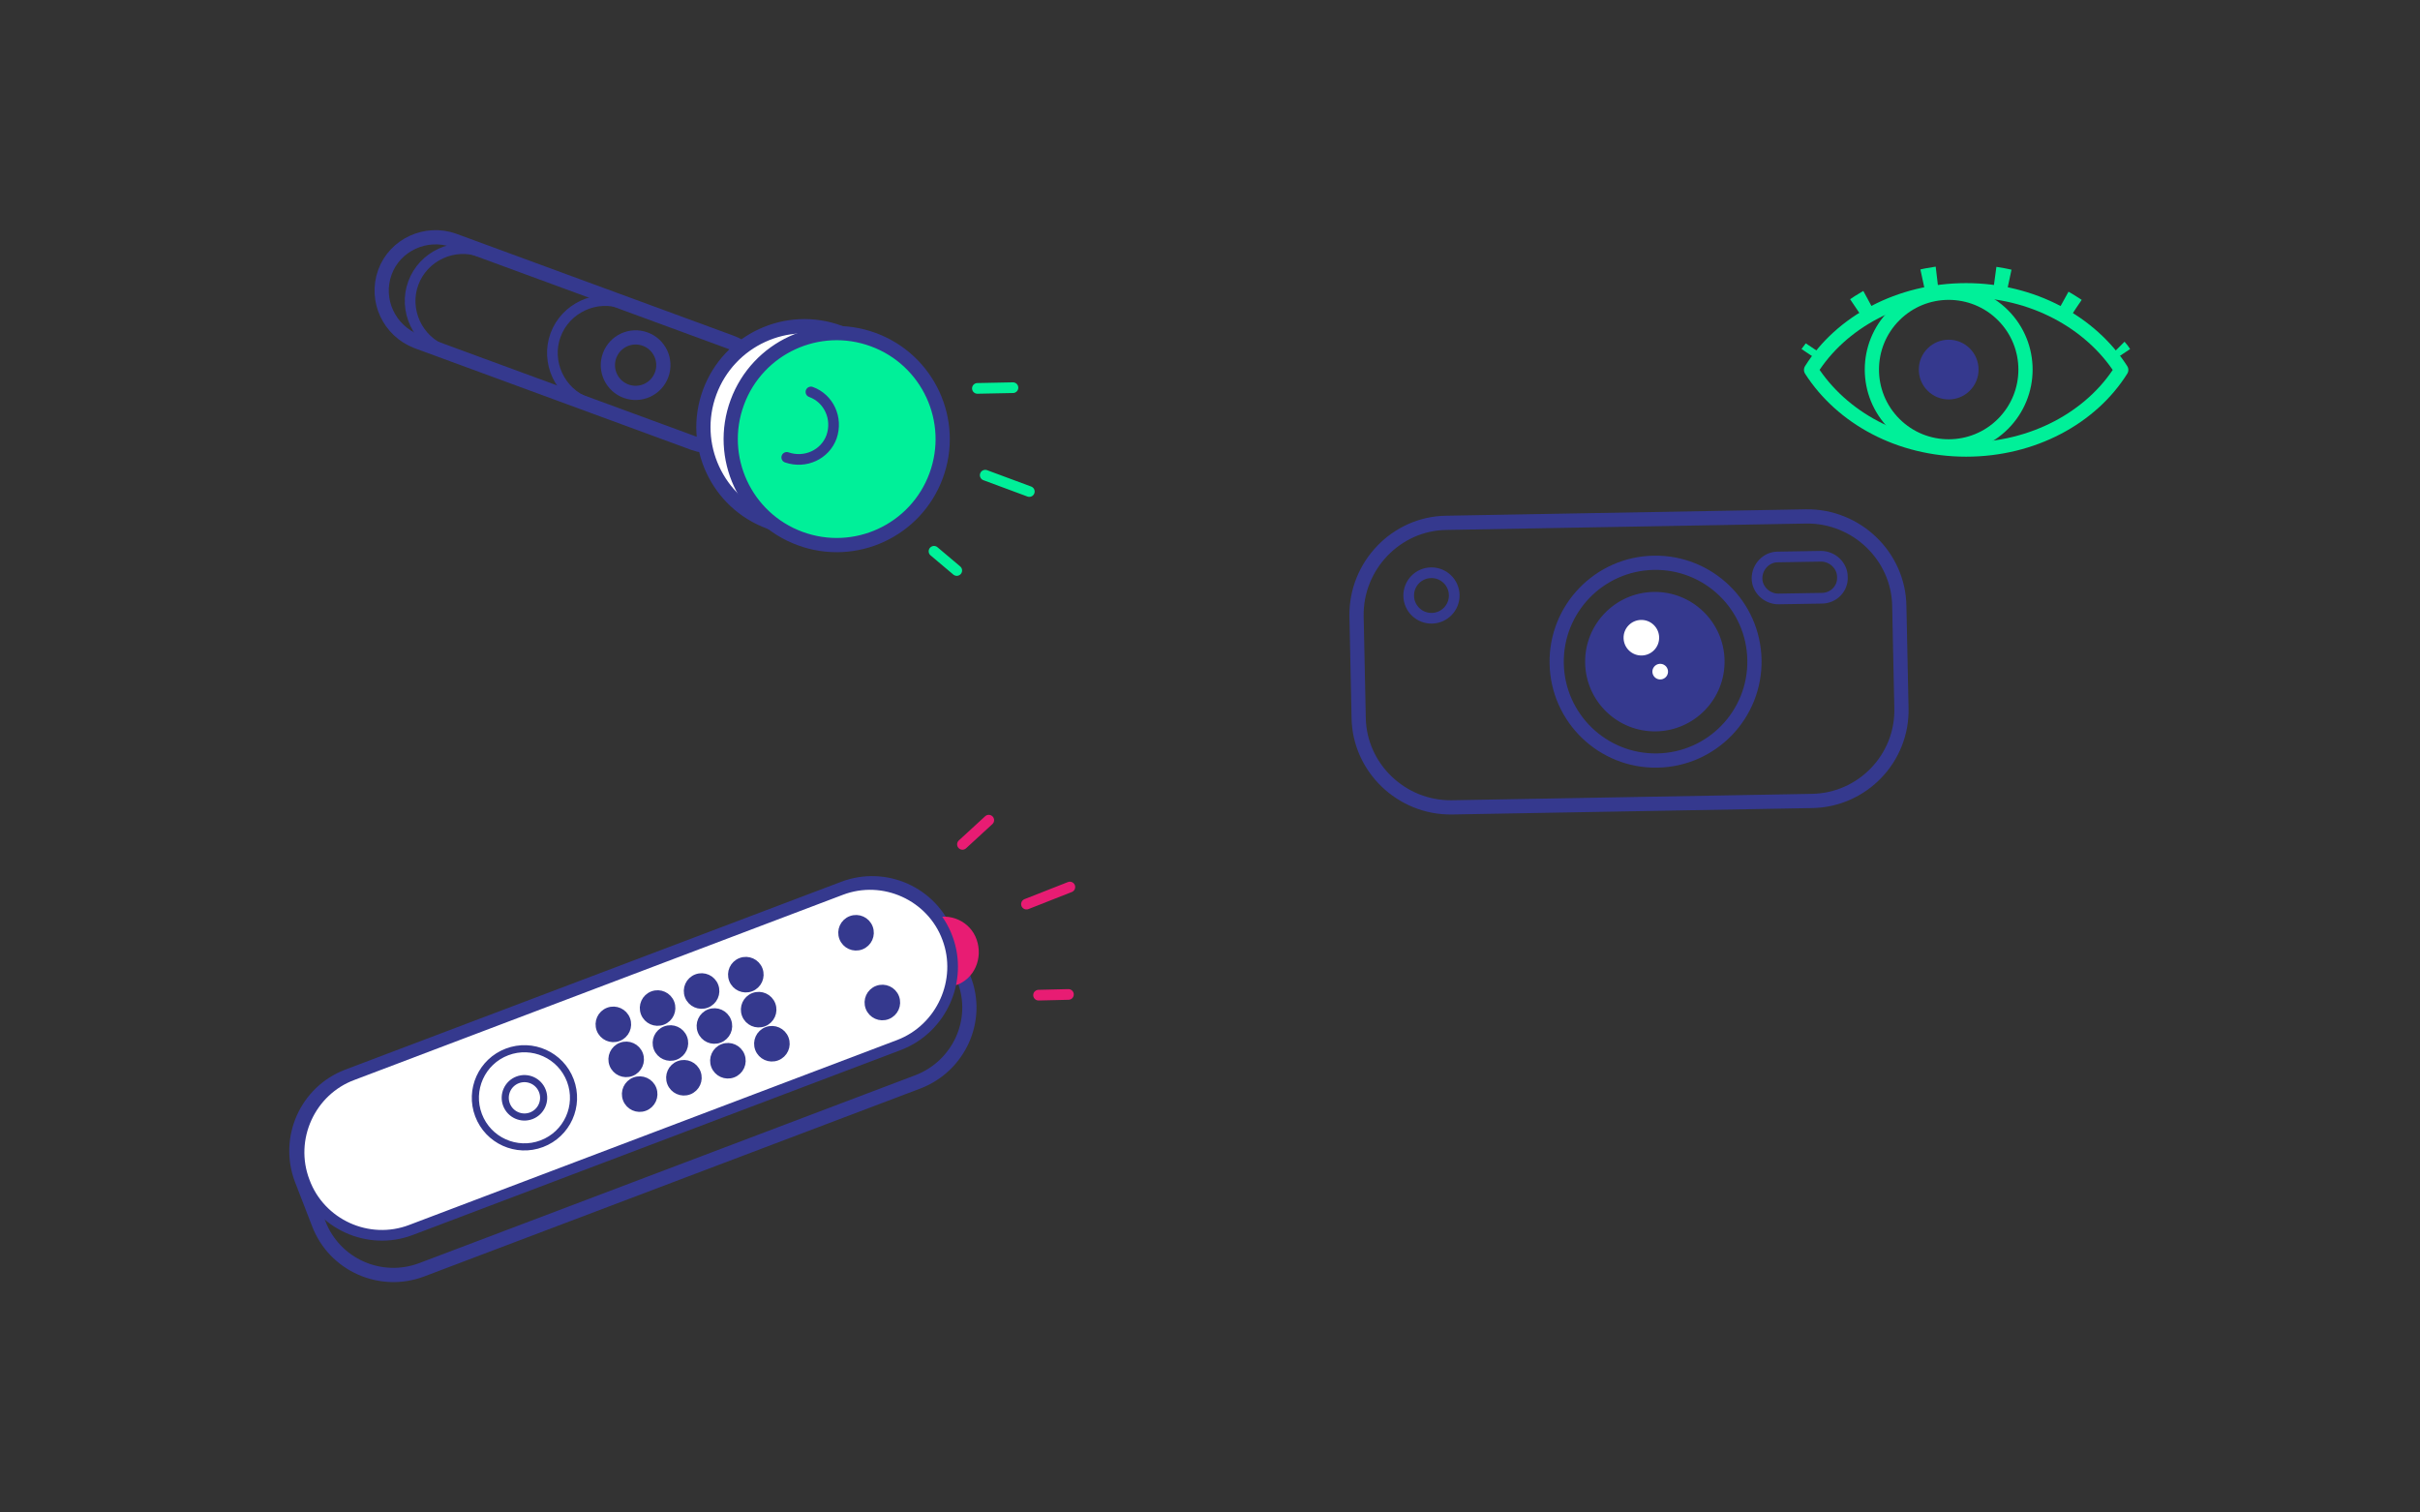<?xml version="1.0" encoding="utf-8"?>
<!-- Generator: Adobe Illustrator 21.1.0, SVG Export Plug-In . SVG Version: 6.00 Build 0)  -->
<svg version="1.1" id="Capa_1" xmlns="http://www.w3.org/2000/svg" xmlns:xlink="http://www.w3.org/1999/xlink" x="0px" y="0px"
	 viewBox="0 0 340.2 212.6" style="enable-background:new 0 0 340.2 212.6;" xml:space="preserve">
<rect x="0" y="0" width="340.2" height="212.6" fill="#333333" stroke="none"/>
<style type="text/css">
	.st0{fill:none;stroke:#35398E;stroke-width:2;stroke-linecap:round;stroke-linejoin:round;stroke-miterlimit:10;}
	.st1{fill:#E81C73;}
	.st2{fill:#FFFFFF;stroke:#35398E;stroke-width:1.5;stroke-linecap:round;stroke-linejoin:round;stroke-miterlimit:10;}
	.st3{fill:#35398E;stroke:#35398E;stroke-miterlimit:10;}
	.st4{fill:none;stroke:#35398E;stroke-miterlimit:10;}
	.st5{fill:none;stroke:#35398E;stroke-width:1.5;stroke-linecap:round;stroke-linejoin:round;stroke-miterlimit:10;}
	.st6{fill:none;stroke:#1D1D1B;stroke-linecap:round;stroke-linejoin:round;stroke-miterlimit:10;}
	.st7{fill:#FFFFFF;stroke:#35398E;stroke-width:2;stroke-linecap:round;stroke-linejoin:round;stroke-miterlimit:10;}
	.st8{fill:#00F099;stroke:#35398E;stroke-width:2;stroke-linecap:round;stroke-linejoin:round;stroke-miterlimit:10;}
	.st9{fill:none;stroke:#00F099;stroke-width:1.5;stroke-linecap:round;stroke-linejoin:round;stroke-miterlimit:10;}
	.st10{fill:none;stroke:#E81C73;stroke-width:1.5;stroke-linecap:round;stroke-linejoin:round;stroke-miterlimit:10;}
	.st11{fill:#FFFFFF;}
	.st12{fill:none;stroke:#00F099;stroke-width:2;stroke-linecap:round;stroke-linejoin:round;stroke-miterlimit:10;}
	.st13{fill:#35398E;}
	.st14{fill:none;stroke:#00F099;stroke-width:3;stroke-miterlimit:10;}
	.st15{fill:none;stroke:#00F099;stroke-width:3;stroke-miterlimit:10;stroke-dasharray:2.046,8.182;}
</style>
<path class="st0" d="M129,152.1l-69.7,26.4c-5.8,2.2-12.3-0.7-14.5-6.5l-2.4-6.2c-2.2-5.8,0.7-12.3,6.5-14.5l69.7-26.4
	c5.8-2.2,12.3,0.7,14.5,6.5l2.4,6.2C137.8,143.4,134.8,149.9,129,152.1z"/>
<path class="st1" d="M130.9,129.2c2.6-1,5.5,0.3,6.4,2.9s-0.3,5.5-2.9,6.4"/>
<path class="st2" d="M126.4,146.9l-68.6,26c-6,2.3-12.8-0.8-15-6.8l0,0c-2.3-6,0.8-12.8,6.8-15l68.6-26c6-2.3,12.8,0.8,15,6.8l0,0
	C135.4,137.8,132.4,144.6,126.4,146.9z"/>
<g>
	<ellipse transform="matrix(0.935 -0.354 0.354 0.935 -45.442 39.916)" class="st3" cx="86.3" cy="144" rx="2" ry="2"/>
	<ellipse transform="matrix(0.935 -0.354 0.354 0.935 -44.206 41.964)" class="st3" cx="92.5" cy="141.7" rx="2" ry="2"/>
	<ellipse transform="matrix(0.935 -0.354 0.354 0.935 -42.969 44.011)" class="st3" cx="98.7" cy="139.3" rx="2" ry="2"/>
	<ellipse transform="matrix(0.935 -0.354 0.354 0.935 -41.732 46.058)" class="st3" cx="104.9" cy="137" rx="2" ry="2"/>
	<ellipse transform="matrix(0.935 -0.354 0.354 0.935 -47.057 40.892)" class="st3" cx="88.1" cy="148.9" rx="2" ry="2"/>
	<ellipse transform="matrix(0.935 -0.354 0.354 0.935 -45.82 42.939)" class="st3" cx="94.3" cy="146.6" rx="2" ry="2"/>
	<ellipse transform="matrix(0.935 -0.354 0.354 0.935 -44.583 44.986)" class="st3" cx="100.5" cy="144.2" rx="2" ry="2"/>
	<ellipse transform="matrix(0.935 -0.354 0.354 0.935 -43.346 47.033)" class="st3" cx="106.7" cy="141.9" rx="2" ry="2"/>
	<ellipse transform="matrix(0.935 -0.354 0.354 0.935 -48.671 41.867)" class="st3" cx="90" cy="153.8" rx="2" ry="2"/>
	<ellipse transform="matrix(0.935 -0.354 0.354 0.935 -47.434 43.914)" class="st3" cx="96.2" cy="151.5" rx="2" ry="2"/>
	<ellipse transform="matrix(0.935 -0.354 0.354 0.935 -46.197 45.961)" class="st3" cx="102.4" cy="149.1" rx="2" ry="2"/>
	<ellipse transform="matrix(0.935 -0.354 0.354 0.935 -44.961 48.008)" class="st3" cx="108.6" cy="146.7" rx="2" ry="2"/>
	<ellipse transform="matrix(0.935 -0.354 0.354 0.935 -38.643 51.172)" class="st3" cx="120.4" cy="131.1" rx="2" ry="2"/>
	<ellipse transform="matrix(0.935 -0.354 0.354 0.935 -41.871 53.122)" class="st3" cx="124.1" cy="140.9" rx="2" ry="2"/>
</g>
<ellipse transform="matrix(0.935 -0.354 0.354 0.935 -49.9 36.185)" class="st4" cx="73.8" cy="154.3" rx="6.9" ry="6.9"/>
<ellipse transform="matrix(0.935 -0.354 0.354 0.935 -49.9 36.185)" class="st4" cx="73.8" cy="154.3" rx="2.7" ry="2.7"/>
<g>
	<path class="st0" d="M254.7,112.6l-50.6,0.9c-7.1,0.1-13-5.6-13.1-12.6l-0.3-14.3c-0.1-7.1,5.6-13,12.6-13.1l50.6-0.9
		c7.1-0.1,13,5.6,13.1,12.6l0.3,14.3C267.5,106.6,261.8,112.5,254.7,112.6z"/>
	
		<ellipse transform="matrix(1 -1.798646e-02 1.798646e-02 1 -1.636 4.201)" class="st0" cx="232.7" cy="93" rx="13.9" ry="13.9"/>
	
		<ellipse transform="matrix(1 -1.798646e-02 1.798646e-02 1 -1.636 4.198)" class="st3" cx="232.6" cy="93" rx="9.3" ry="9.3"/>
	
		<ellipse transform="matrix(1 -1.798646e-02 1.798646e-02 1 -1.473 3.633)" class="st5" cx="201.2" cy="83.7" rx="3.2" ry="3.2"/>
	<path class="st5" d="M256.1,84.1l-6.1,0.1c-1.6,0-3-1.3-3-2.9v0c0-1.6,1.3-3,2.9-3l6.1-0.1c1.6,0,3,1.3,3,2.9v0
		C259.1,82.7,257.8,84.1,256.1,84.1z"/>
</g>
<path class="st6" d="M94.5,49.9"/>
<g>
	<g>
		<path class="st0" d="M54.1,38.3L54.1,38.3c1.4-3.9,5.8-5.9,9.7-4.5l38.9,14.3c3.9,1.4,5.9,5.8,4.5,9.7v0c-1.4,3.9-5.8,5.9-9.7,4.5
			L58.6,48C54.7,46.5,52.7,42.2,54.1,38.3z"/>
		<path class="st5" d="M62.5,49.3c-3.8-1.4-5.8-5.7-4.4-9.5c1.4-3.8,5.7-5.8,9.5-4.4"/>
		<path class="st5" d="M82.5,56.6c-3.8-1.4-5.8-5.7-4.4-9.5s5.7-5.8,9.5-4.4"/>
	</g>
	<ellipse transform="matrix(0.346 -0.938 0.938 0.346 17.671 145.384)" class="st7" cx="113.1" cy="60" rx="14.2" ry="14.2"/>
	
		<ellipse transform="matrix(0.346 -0.938 0.938 0.346 19.058 150.688)" class="st8" cx="117.6" cy="61.7" rx="14.9" ry="14.9"/>
	<line class="st9" x1="138.5" y1="66.8" x2="144.7" y2="69.1"/>
	<line class="st9" x1="137.4" y1="54.6" x2="142.4" y2="54.5"/>
	<line class="st9" x1="131.3" y1="77.5" x2="134.5" y2="80.2"/>
	<path class="st5" d="M110.6,64.3c2.6,0.9,5.4-0.4,6.3-2.9c0.9-2.6-0.4-5.4-2.9-6.3"/>
	<ellipse transform="matrix(0.346 -0.938 0.938 0.346 10.338 117.346)" class="st0" cx="89.3" cy="51.3" rx="3.9" ry="3.9"/>
</g>
<line class="st10" x1="144.3" y1="127.1" x2="150.4" y2="124.7"/>
<line class="st10" x1="135.3" y1="118.7" x2="139" y2="115.3"/>
<line class="st10" x1="146" y1="139.9" x2="150.2" y2="139.8"/>
<ellipse transform="matrix(0.688 -0.726 0.726 0.688 6.969 195.494)" class="st11" cx="230.7" cy="89.6" rx="2.5" ry="2.5"/>
<ellipse transform="matrix(0.611 -0.791 0.791 0.611 16.13 221.5)" class="st11" cx="233.5" cy="94.3" rx="1.1" ry="1.1"/>
<path class="st12" d="M276.4,40.8c-9.4,0-17.6,4.5-21.8,11.2c4.3,6.7,12.4,11.2,21.8,11.2s17.6-4.5,21.8-11.2
	C293.9,45.3,285.7,40.8,276.4,40.8z"/>
<ellipse transform="matrix(0.707 -0.707 0.707 0.707 43.533 208.979)" class="st12" cx="274" cy="51.9" rx="10.8" ry="10.8"/>
<ellipse transform="matrix(0.707 -0.707 0.707 0.707 43.533 208.979)" class="st13" cx="274" cy="51.9" rx="4.2" ry="4.2"/>
<g>
	<g>
		<path class="st14" d="M298.2,49.9c-0.2-0.3-0.4-0.6-0.6-0.8"/>
		<path class="st15" d="M291.8,43.4c-4.3-2.9-9.6-4.7-15.5-4.7c-7.4,0-14,2.8-18.6,7.2"/>
		<path class="st14" d="M255.1,49.1c-0.2,0.3-0.4,0.5-0.6,0.8"/>
	</g>
</g>
</svg>
